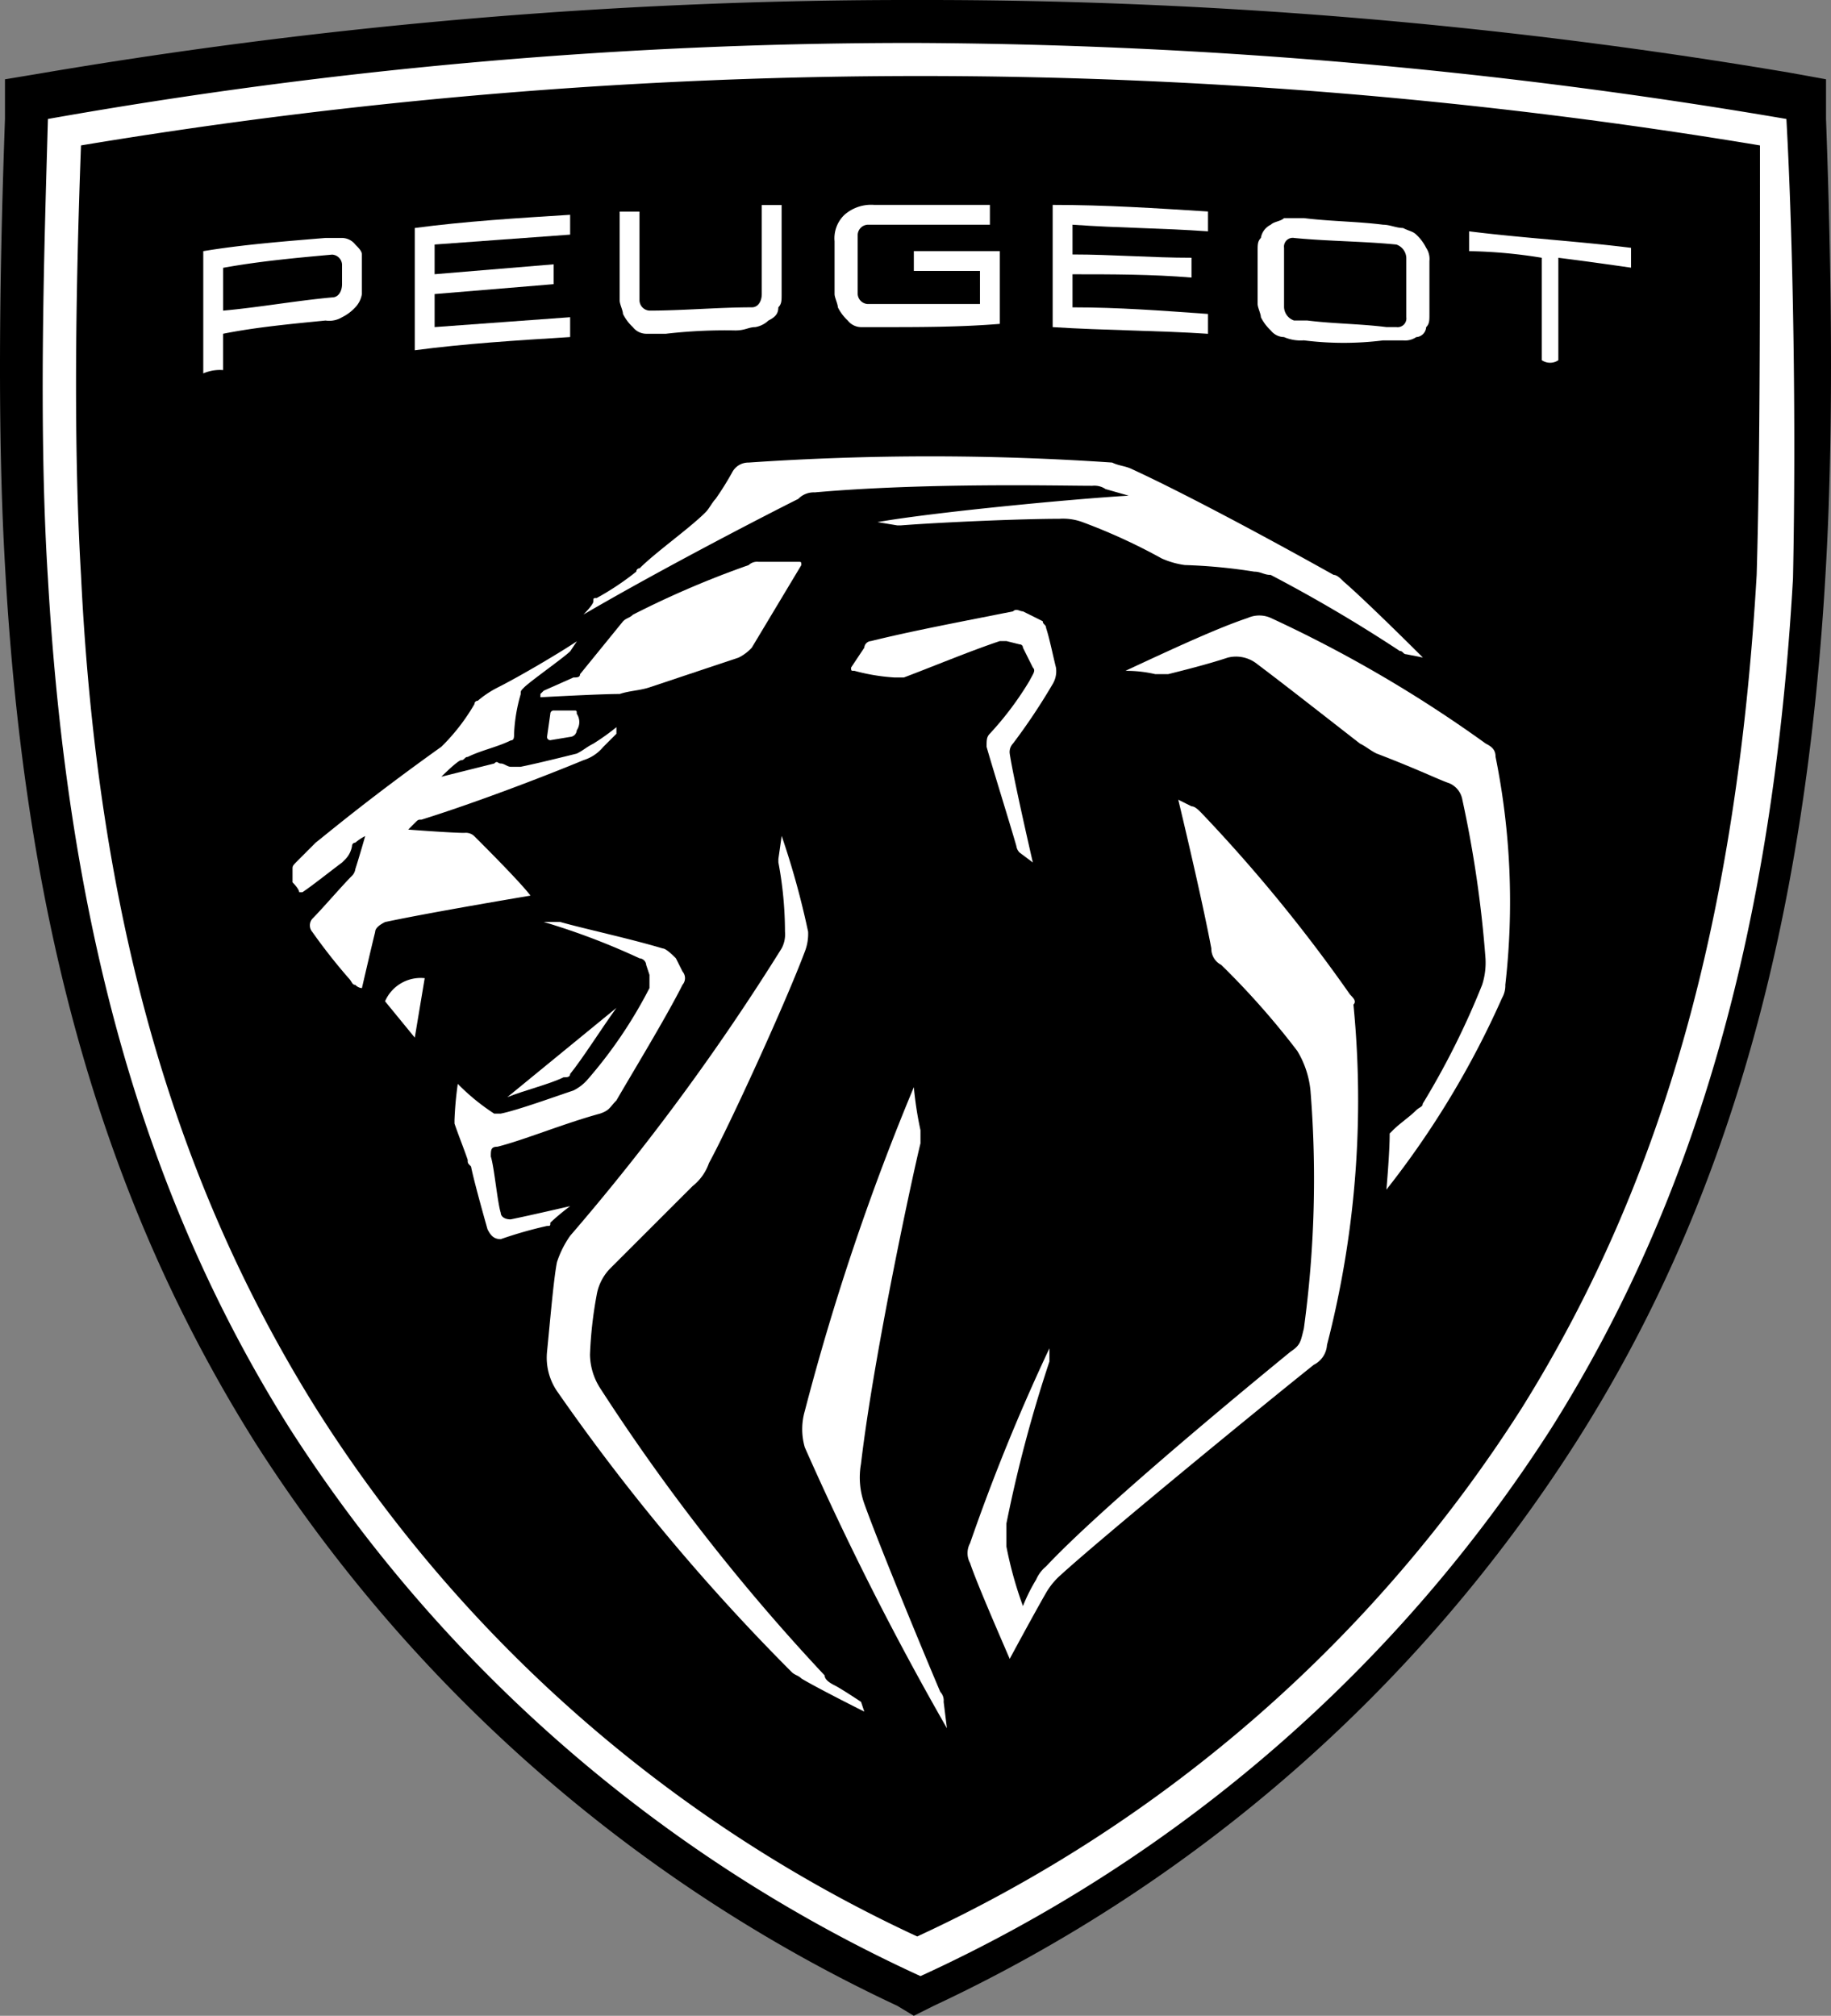 <svg id="Logo" xmlns="http://www.w3.org/2000/svg" width="59.612" height="65.638" viewBox="0 0 59.612 65.638">
  <rect x="0" y="0" width="59.612" height="65.638" fill="#808080" stroke="none"/>
  <g id="Group_12" data-name="Group 12" transform="translate(0 0)">
    <g id="Group_11" data-name="Group 11">
      <path id="Path_1" data-name="Path 1" d="M31,67.626A49.864,49.864,0,0,1,10.122,49.334C5.173,41.479,2.59,32.44,1.945,20.711c-.216-3.766-.216-8.5,0-14.526V4.893l1.291-.215A168.7,168.7,0,0,1,31.643,2.311,168.7,168.7,0,0,1,60.05,4.678l1.183.215V6.185c.216,5.918.216,10.652,0,14.526-.645,11.729-3.228,20.875-8.178,28.623A49.864,49.864,0,0,1,32.18,67.626l-.646.323Z" transform="translate(-1.783 -2.311)"/>
      <g id="Group_10" data-name="Group 10" transform="translate(1.39 1.399)">
        <g id="Group_1" data-name="Group 1" transform="translate(8.133 13.462)">
          <path id="Path_2" data-name="Path 2" d="M19.168,43.559c-.215,0-.322-.107-.322-.215-.107-.322-.215-1.507-.323-1.829,0-.215,0-.322.216-.322.861-.216,2.151-.753,3.336-1.077.322-.107.322-.215.537-.43.431-.753,1.614-2.691,2.152-3.766a.328.328,0,0,0,0-.431l-.215-.43c-.107-.107-.323-.322-.431-.322-1.076-.323-2.582-.646-3.336-.862h-.537a22.789,22.789,0,0,1,3.12,1.184.231.231,0,0,1,.216.215l.107.323v.43a14.859,14.859,0,0,1-2.045,3.013,1.484,1.484,0,0,1-.43.322c-.646.216-1.83.646-2.367.753h-.215a6.968,6.968,0,0,1-1.184-.968,11.223,11.223,0,0,0-.107,1.183v.108c.107.322.322.861.43,1.183,0,.107,0,.107.108.215.107.538.537,2.045.537,2.045.107.215.216.322.431.322a13.685,13.685,0,0,1,1.507-.43c.107,0,.107,0,.107-.107a7.747,7.747,0,0,1,.646-.538S19.706,43.452,19.168,43.559Z" transform="translate(-12.066 -18.715)" fill="#fff"/>
          <path id="Path_3" data-name="Path 3" d="M21.194,38.969c.43-.538.968-1.4,1.506-2.152l-3.55,2.906c.538-.216,1.4-.431,1.829-.646C21.085,39.077,21.194,39.077,21.194,38.969Z" transform="translate(-12.155 -18.859)" fill="#fff"/>
          <path id="Path_4" data-name="Path 4" d="M21.368,26.635h-.646a.105.105,0,0,0-.107.107l-.107.753a.105.105,0,0,0,.107.107l.646-.107a.231.231,0,0,0,.215-.215.481.481,0,0,0,0-.538C21.475,26.635,21.475,26.635,21.368,26.635Z" transform="translate(-12.221 -18.361)" fill="#fff"/>
          <path id="Path_5" data-name="Path 5" d="M14.963,36.552l.968,1.183.323-1.936A1.264,1.264,0,0,0,14.963,36.552Z" transform="translate(-11.95 -18.809)" fill="#fff"/>
          <path id="Path_6" data-name="Path 6" d="M47.358,36.038a50.746,50.746,0,0,0-4.842-5.918c-.107-.107-.215-.215-.322-.215l-.431-.215s.753,3.12,1.076,4.842a.592.592,0,0,0,.323.537,25.813,25.813,0,0,1,2.475,2.8,3.059,3.059,0,0,1,.43,1.291,35.923,35.923,0,0,1-.215,7.748c-.107.43-.107.538-.43.753-2.367,1.936-6.349,5.272-7.963,6.994a1.14,1.14,0,0,0-.323.43,5.833,5.833,0,0,0-.43.861,12.646,12.646,0,0,1-.538-1.936v-.753a44.4,44.4,0,0,1,1.4-5.273v-.43A64.12,64.12,0,0,0,34.984,53.9a.676.676,0,0,0,0,.645c.215.646.968,2.367,1.291,3.121,0,0,.753-1.4,1.184-2.151a2.331,2.331,0,0,1,.43-.538c1.292-1.184,6.134-5.165,8.286-6.887a.777.777,0,0,0,.43-.645,31.826,31.826,0,0,0,.861-11.083C47.573,36.254,47.465,36.146,47.358,36.038Z" transform="translate(-12.925 -18.511)" fill="#fff"/>
          <path id="Path_7" data-name="Path 7" d="M37.479,25.606a.808.808,0,0,0,.107-.538c-.107-.43-.215-.968-.322-1.291,0-.108-.107-.108-.107-.216l-.646-.322c-.107,0-.215-.107-.323,0-1.614.322-3.336.646-4.626.968a.232.232,0,0,0-.216.215l-.43.646c0,.107,0,.107.107.107a6.448,6.448,0,0,0,1.292.216h.322c.861-.323,2.152-.861,3.121-1.184h.215l.431.107a.105.105,0,0,1,.107.107l.322.646c.107.107,0,.215-.107.431a10.323,10.323,0,0,1-1.291,1.722c-.108.107-.108.215-.108.43.216.753.753,2.475.969,3.228a.376.376,0,0,0,.107.216l.43.322s-.646-2.8-.753-3.55a.4.4,0,0,1,.107-.323A19.916,19.916,0,0,0,37.479,25.606Z" transform="translate(-12.73 -18.193)" fill="#fff"/>
          <path id="Path_8" data-name="Path 8" d="M52.357,27.983c0-.215-.107-.323-.322-.431a42.352,42.352,0,0,0-6.994-4.089.92.92,0,0,0-.753,0c-.968.323-2.367.968-3.981,1.722a4.165,4.165,0,0,1,.968.107H41.7c.43-.107,1.291-.322,1.936-.537a1.1,1.1,0,0,1,.968.215c.861.646,2.367,1.829,3.336,2.582.216.107.323.216.538.323,1.4.537,2.045.861,2.367.968a.715.715,0,0,1,.431.538,37.4,37.4,0,0,1,.753,5.165,2.352,2.352,0,0,1-.108.861,25.927,25.927,0,0,1-1.936,3.874c0,.107-.107.107-.215.215-.216.215-.538.431-.753.646l-.107.107c0,.646-.107,1.829-.107,1.829a29.133,29.133,0,0,0,3.765-6.24.817.817,0,0,0,.107-.431A23.809,23.809,0,0,0,52.357,27.983Z" transform="translate(-13.189 -18.202)" fill="#fff"/>
          <path id="Path_9" data-name="Path 9" d="M33.739,59.224c-.323-.753-1.937-4.627-2.476-6.134a2.545,2.545,0,0,1-.107-1.292c.431-3.658,1.722-9.577,1.937-10.437v-.43a11.38,11.38,0,0,1-.216-1.4,78.932,78.932,0,0,0-3.55,10.545,2.127,2.127,0,0,0,0,1.184,98.724,98.724,0,0,0,4.627,9.146l-.107-.861A.4.4,0,0,0,33.739,59.224Z" transform="translate(-12.648 -18.992)" fill="#fff"/>
          <path id="Path_10" data-name="Path 10" d="M30.729,59.126s-.645-.431-.861-.538-.322-.215-.322-.322A66.1,66.1,0,0,1,22.229,48.9a2.078,2.078,0,0,1-.323-1.076,13.31,13.31,0,0,1,.216-1.936,1.635,1.635,0,0,1,.43-.862l2.691-2.69a1.643,1.643,0,0,0,.537-.753c.646-1.183,2.475-5.165,3.121-6.886a1.6,1.6,0,0,0,.107-.646,26.807,26.807,0,0,0-.861-3.121l-.107.753v.107a12.376,12.376,0,0,1,.215,2.26.974.974,0,0,1-.107.538,75.391,75.391,0,0,1-6.886,9.361,3.213,3.213,0,0,0-.431.861c-.107.538-.215,1.829-.322,2.906a1.941,1.941,0,0,0,.322,1.291,67.341,67.341,0,0,0,7.64,9.147c.107.107.215.107.322.215.538.322,2.044,1.076,2.044,1.076l-.107-.322Z" transform="translate(-12.221 -18.572)" fill="#fff"/>
          <path id="Path_11" data-name="Path 11" d="M23.831,25.633l2.9-.968a1.461,1.461,0,0,0,.431-.323l1.614-2.69c0-.107,0-.107-.107-.107H27.382a.4.4,0,0,0-.322.107,30.456,30.456,0,0,0-3.766,1.614c-.107.107-.215.107-.322.215l-1.4,1.722c0,.108-.107.108-.215.108l-.968.43-.108.107v.107s1.937-.107,2.583-.107C23.186,25.74,23.508,25.74,23.831,25.633Z" transform="translate(-12.21 -18.112)" fill="#fff"/>
          <path id="Path_12" data-name="Path 12" d="M29.283,19.108c3.659-.322,7.963-.215,9.039-.215a.646.646,0,0,1,.43.107l.753.215c-1.829.107-6.349.538-8.178.861l.646.107h.107c1.4-.107,3.981-.215,5.165-.215a1.831,1.831,0,0,1,.753.107,18.85,18.85,0,0,1,2.582,1.184,2.748,2.748,0,0,0,.753.215,17.733,17.733,0,0,1,2.26.215c.215,0,.323.107.538.107a48.1,48.1,0,0,1,4.2,2.476c.107,0,.107.107.215.107l.538.107s-1.829-1.829-2.582-2.475c-.107-.107-.215-.216-.323-.216-2.69-1.506-5.165-2.8-6.564-3.443-.215-.107-.43-.107-.646-.215a86.667,86.667,0,0,0-11.836,0,.592.592,0,0,0-.538.322,9.584,9.584,0,0,1-.538.861c-.107.108-.215.323-.322.431-.538.538-1.614,1.292-2.152,1.829a.105.105,0,0,0-.107.107,8.9,8.9,0,0,1-1.291.861c-.107,0-.107,0-.107.108s-.323.43-.323.43c2.582-1.507,5.918-3.228,6.994-3.766A.7.7,0,0,1,29.283,19.108Z" transform="translate(-12.282 -17.936)" fill="#fff"/>
          <path id="Path_13" data-name="Path 13" d="M16.746,27.595l-.108.107c-2.259,1.614-3.55,2.691-4.089,3.121l-.537.538c-.216.215-.216.215-.216.322v.431s.216.215.216.322h.107c.322-.215.861-.646,1.291-.968l.108-.107a.814.814,0,0,0,.215-.431.105.105,0,0,1,.107-.107,1.546,1.546,0,0,1,.322-.215s-.215.753-.322,1.076a.379.379,0,0,1-.107.216c-.323.322-.968,1.076-1.292,1.4a.328.328,0,0,0,0,.431,18.587,18.587,0,0,0,1.184,1.507c.107.107.107.215.215.215a.333.333,0,0,0,.215.107s.323-1.4.431-1.829q0-.161.322-.323c1.507-.322,4.735-.861,4.735-.861-.322-.43-1.507-1.614-1.829-1.936a.4.4,0,0,0-.323-.107c-.43,0-1.829-.107-1.829-.107l.215-.216c.107-.107.107-.107.216-.107,1.722-.537,3.981-1.4,5.272-1.936a1.363,1.363,0,0,0,.646-.431l.43-.43v-.215a7.328,7.328,0,0,1-.752.537c-.216.107-.323.216-.538.323-.431.107-1.292.322-1.829.43H18.9c-.107,0-.215-.107-.322-.107s-.107-.107-.215,0l-1.722.431s.538-.538.646-.538.107-.107.215-.107c.431-.215.969-.323,1.4-.538.107,0,.107-.107.107-.215a5.365,5.365,0,0,1,.216-1.292c0-.107,0-.107.107-.215.215-.215,1.291-.968,1.507-1.183h0l.215-.323c-.646.431-1.937,1.184-2.582,1.507a3.282,3.282,0,0,0-.646.431.105.105,0,0,0-.107.107A6.562,6.562,0,0,1,16.746,27.595Z" transform="translate(-11.795 -18.245)" fill="#fff"/>
        </g>
        <g id="Group_9" data-name="Group 9" transform="translate(5.228 5.273)">
          <g id="Group_2" data-name="Group 2" transform="translate(6.886 0.322)">
            <path id="Path_14" data-name="Path 14" d="M15.981,14.076V10.095c1.614-.215,3.336-.322,5.058-.43v.646c-1.507.107-2.906.215-4.412.322V11.6l3.874-.322v.646l-3.874.322v1.076c1.507-.107,2.906-.215,4.412-.322v.646C19.317,13.754,17.6,13.861,15.981,14.076Z" transform="translate(-15.981 -9.665)" fill="#fff"/>
          </g>
          <g id="Group_3" data-name="Group 3" transform="translate(0 1.076)">
            <path id="Path_15" data-name="Path 15" d="M8.741,14.868V10.887c1.291-.215,2.69-.322,3.981-.43h.537a.559.559,0,0,1,.431.215c.107.107.215.215.215.323v1.291a.817.817,0,0,1-.215.431,1.477,1.477,0,0,1-.431.322.805.805,0,0,1-.537.107c-1.077.107-2.26.215-3.336.431v1.183A1.365,1.365,0,0,0,8.741,14.868Zm.646-2.044c1.183-.107,2.367-.323,3.55-.431.215,0,.322-.215.322-.43v-.646A.343.343,0,0,0,12.937,11c-1.183.107-2.367.215-3.55.43Z" transform="translate(-8.741 -10.457)" fill="#fff"/>
          </g>
          <g id="Group_4" data-name="Group 4" transform="translate(34.325 0.43)">
            <path id="Path_16" data-name="Path 16" d="M46.337,13.759a1.369,1.369,0,0,1-.646-.107.558.558,0,0,1-.43-.215,1.521,1.521,0,0,1-.323-.431c0-.107-.107-.322-.107-.43V10.854c0-.215,0-.322.107-.43a.579.579,0,0,1,.323-.431c.107-.107.322-.107.43-.215h.646c.861.107,1.722.107,2.582.215.216,0,.431.107.646.107.215.108.323.108.431.216a1.484,1.484,0,0,1,.322.43.649.649,0,0,1,.107.431V12.9c0,.215,0,.322-.107.43a.343.343,0,0,1-.322.323.649.649,0,0,1-.431.107h-.646A10.371,10.371,0,0,1,46.337,13.759Zm-.322-3.336a.286.286,0,0,0-.323.322v1.937a.48.48,0,0,0,.323.43h.43c.861.107,1.722.107,2.583.215h.322a.285.285,0,0,0,.322-.322V11.07a.48.48,0,0,0-.322-.431C48.274,10.531,47.09,10.531,46.014,10.424Z" transform="translate(-44.83 -9.778)" fill="#fff"/>
          </g>
          <g id="Group_5" data-name="Group 5" transform="translate(41.212 0.861)">
            <path id="Path_17" data-name="Path 17" d="M54.438,14.427V11.092a16.134,16.134,0,0,0-2.367-.216v-.645c1.722.215,3.55.322,5.272.537v.646c-.753-.107-1.506-.215-2.367-.322v3.336A.48.48,0,0,1,54.438,14.427Z" transform="translate(-52.071 -10.231)" fill="#fff"/>
          </g>
          <g id="Group_6" data-name="Group 6" transform="translate(27.654)">
            <path id="Path_18" data-name="Path 18" d="M37.816,13.306V9.326c1.722,0,3.336.107,5.057.215v.646c-1.507-.108-2.9-.108-4.411-.216v.969c1.291,0,2.582.107,3.874.107v.645c-1.292-.107-2.583-.107-3.874-.107v1.077c1.507,0,2.9.107,4.411.215v.646C41.259,13.415,39.538,13.415,37.816,13.306Z" transform="translate(-37.816 -9.326)" fill="#fff"/>
          </g>
          <g id="Group_7" data-name="Group 7" transform="translate(20.552)">
            <path id="Path_19" data-name="Path 19" d="M31.856,13.306H31.21a.558.558,0,0,1-.43-.215,1.5,1.5,0,0,1-.323-.43c0-.107-.107-.323-.107-.431V10.509a1.056,1.056,0,0,1,.323-.861,1.315,1.315,0,0,1,.968-.322h3.766v.645H31.426a.344.344,0,0,0-.323.323v1.936a.344.344,0,0,0,.323.323h3.658V11.477H32.931v-.646h2.8V13.2C34.438,13.306,33.147,13.306,31.856,13.306Z" transform="translate(-30.349 -9.326)" fill="#fff"/>
          </g>
          <g id="Group_8" data-name="Group 8" transform="translate(13.558)">
            <path id="Path_20" data-name="Path 20" d="M24.5,13.522h-.645a.557.557,0,0,1-.431-.216,1.484,1.484,0,0,1-.322-.43c0-.107-.107-.322-.107-.431v-2.9h.645v2.9a.344.344,0,0,0,.323.323c1.076,0,2.26-.107,3.336-.107.215,0,.322-.216.322-.431v-2.9h.646v2.9c0,.215,0,.323-.107.431,0,.215-.107.322-.322.43a.821.821,0,0,1-.431.215c-.215,0-.322.108-.646.108A16.682,16.682,0,0,0,24.5,13.522Z" transform="translate(-22.996 -9.326)" fill="#fff"/>
          </g>
        </g>
        <path id="Path_21" data-name="Path 21" d="M60.014,6.257a172.558,172.558,0,0,0-28.3-2.475,160.64,160.64,0,0,0-28.3,2.475c-.107,3.874-.322,9.9,0,14.957.646,11.3,3.121,20.122,7.855,27.654A48.216,48.216,0,0,0,31.822,66.729,48.219,48.219,0,0,0,52.374,48.867c4.735-7.532,7.209-16.355,7.855-27.654C60.336,16.048,60.229,10.131,60.014,6.257Zm-.968,14.849C58.4,32.189,56.033,40.8,51.405,48.222A46.359,46.359,0,0,1,31.715,65.438,46.078,46.078,0,0,1,12.13,48.222C7.5,40.8,5.028,32.189,4.491,21.106c-.215-3.658-.215-8.178,0-13.988a166.4,166.4,0,0,1,54.662,0C59.153,12.928,59.153,17.448,59.046,21.106Z" transform="translate(-3.244 -3.782)" fill="#fff"/>
      </g>
    </g>
  </g>
</svg>
